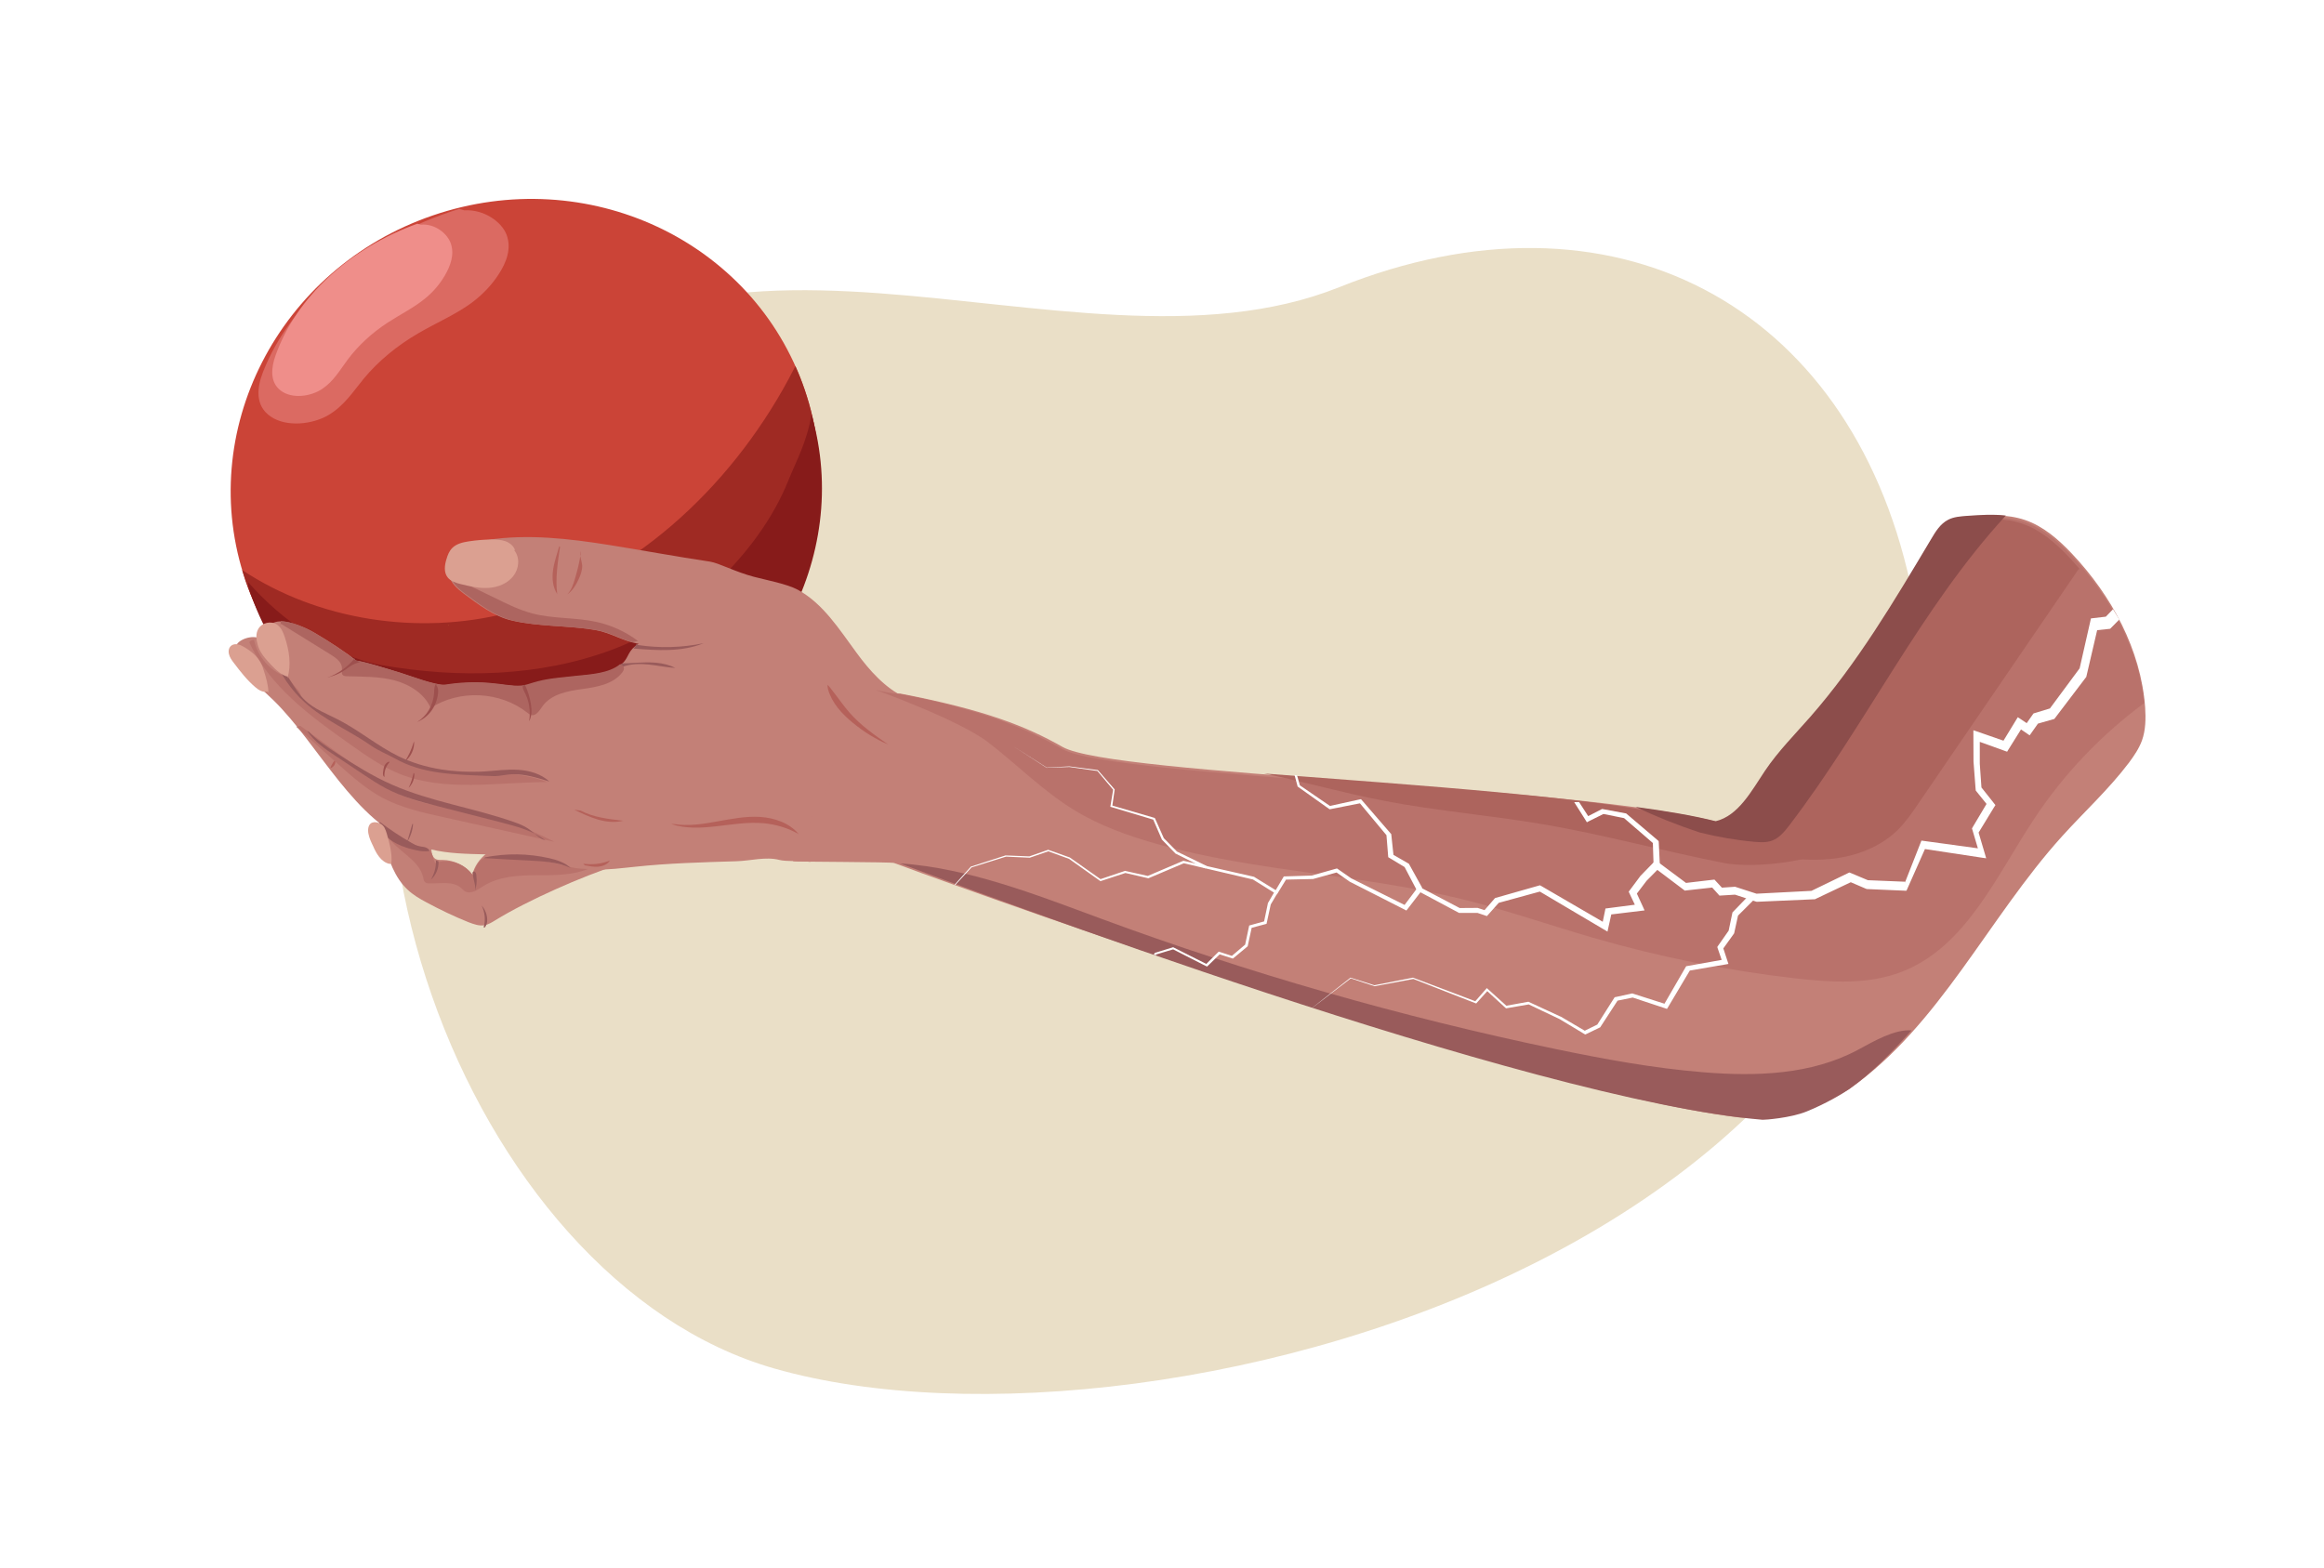 <?xml version="1.0" encoding="utf-8"?>
<!-- Generator: Adobe Illustrator 27.5.0, SVG Export Plug-In . SVG Version: 6.00 Build 0)  -->
<svg version="1.1" id="Layer_1" xmlns="http://www.w3.org/2000/svg" xmlns:xlink="http://www.w3.org/1999/xlink" x="0px" y="0px"
	 viewBox="0 0 1962 1323.9" style="enable-background:new 0 0 1962 1323.9;" xml:space="preserve">
<style type="text/css">
	.st0{fill:#FFFFFF;}
	.st1{fill:#EADFC7;}
	.st2{fill:#CB4437;}
	.st3{fill:#9F2A23;}
	.st4{fill:#871B1A;}
	.st5{fill:#DB6A62;}
	.st6{fill:#EF8E8A;}
	.st7{fill:#C38077;}
	.st8{fill:#B9726B;}
	.st9{fill:#AD645D;}
	.st10{fill:#995B5B;}
	.st11{fill:#DBA091;}
	.st12{fill:#E4B243;}
	.st13{fill:#9D504E;}
	.st14{fill:#B5615A;}
	.st15{fill:#8C4D4B;}
	.st16{fill:#AD6560;}
</style>
<g>
	<rect class="st0" width="1962" height="1323.9"/>
</g>
<path class="st1" d="M1612.7,492.6c-52-237.1-252.4-342.1-482.1-250.1s-562.5-125.1-732.5,140s-4.7,698.7,255.6,773
	C981.2,1249.2,1732.3,1038.4,1612.7,492.6z"/>
<ellipse transform="matrix(0.946 -0.324 0.324 0.946 -108.811 165.686)" class="st2" cx="443.3" cy="409.7" rx="249.4" ry="240.7"/>
<g>
	<path class="st3" d="M521.3,637.4c130.3-44.6,201.1-182.7,158-308.5c-2.3-6.8-4.9-13.4-7.8-19.8c-1.9,3.8-3.9,7.6-5.9,11.3
		c-50.2,92.8-134.2,170.7-236.5,197c-75.6,19.4-160.5,6.5-224.7-36.1c0.9,3,1.9,6.1,2.9,9.1C250.4,616.3,391,682,521.3,637.4z"/>
</g>
<g>
	<g>
		<path class="st4" d="M208.9,490.7c-0.1-0.1-0.3-0.2-0.4-0.3c0.3,0.4,0.7,0.7,1,1.1c0-0.1,0-0.1,0-0.2L208.9,490.7z"/>
	</g>
	<g>
		<path class="st4" d="M317.9,628.4c65.9,25.8,139.6,30.3,208.9,15.6C648.2,598.6,720,471,685.1,350c-4.1,23.9-12.7,38.7-19.8,56.3
			c-24.8,61.6-86.9,119.3-148.6,142.3s-129.7,24.3-194.5,13c-41.6-7.3-84.9-38.2-112.7-70c0,1.2,0.1,2.4,0.1,3.6
			c0.4,1.4,0.9,2.7,1.3,4.1C230.2,556.2,269.1,600.8,317.9,628.4z"/>
	</g>
</g>
<g>
	<path class="st5" d="M387.6,176.4c-80.2,25.3-142,76.8-165.7,138.1c-4.8,12.4-7,27.9,6.6,37.2c13.4,9.2,35.5,6.7,48.9-1.3
		s20.8-19.9,29.7-30.7c12.2-14.7,27.9-27.8,46.4-38.5c14.9-8.7,31.6-15.8,44.9-25.7c9.2-6.9,16.7-14.9,22.4-23.6
		c6.8-10.3,11.2-22.1,6.9-33.6c-4.3-11.4-19.6-21.7-35.6-20.7"/>
</g>
<g>
	<path class="st6" d="M352.3,188.9c-57.6,20.8-102.3,62.3-119.7,111.3c-3.5,9.9-5.2,22.3,4.4,29.6c9.5,7.2,25.3,5.1,35-1.4
		c9.7-6.5,15-16,21.5-24.7c8.8-11.8,20.2-22.4,33.5-31.1c10.7-7,22.7-12.9,32.3-20.9c6.7-5.5,12.1-12,16.2-19
		c4.9-8.3,8.2-17.7,5.2-26.8c-3-9.1-13.9-17.2-25.3-16.2"/>
</g>
<g>
	<path class="st7" d="M503.7,733.2c4,2.5,8.5-4.1,6.2-8.3c-2.3-4.1-7.5-5.3-12.1-6.3c-7.4-1.4-14.9-2.9-22.3-4.3
		c-14.6-2.8-29.8-5.6-44.3-2.9c-14.6,2.8-28.9,12.6-32.4,27c-5.9-7.6-15.5-12.2-25.1-12.3c-2.2,0-4.4,0.2-6.3-1
		c-2.3-1.6-3-4.7-3.2-7.5c-1.1-11.1-2-22.8-8.5-32.1c-6.3-9.1-20.3-14.1-28.9-7c-9.1,7.5-6.3,21.7-3,33c4.5,14.4,9.2,29.3,20.2,39.6
		c4.6,4.4,10.3,7.8,16,10.8c11.5,6.2,23.4,11.9,35.6,16.8c4.3,1.6,9,3.4,13.6,2.5c3.2-0.6,6.1-2.4,9-4.2
		c27.3-16.8,73.3-37.1,103.9-46.9"/>
</g>
<g>
	<path class="st8" d="M331.9,706.6c8.9,3.2,17.7,6.5,26.6,9.7c1.8,0.6,3.6,1.3,4.9,2.7c2.4,2.6,2,6.9,4.1,9.7
		c11.2-4.1,24.9,0.3,31.5,10.3c2.1-5.9,4.7-12.4,10.4-14.8c2.9-1.2,6.2-1.2,9.3-1.1c15.1,0.3,30.3,0.6,44.9,4.2
		c11.4,2.8,22.9,7.7,34.5,5.7c-14.1,6.3-30.1,6-45.5,6c-15.4,0.1-31.7,1-44.7,9.3c-4.7,3-10.5,7.1-15.3,4.3
		c-1.3-0.8-2.3-1.9-3.4-2.9c-7.1-6.1-17.8-3.5-27.1-3.8c-1,0-2.1-0.2-3-0.8c-1.2-0.9-1.5-2.6-1.8-4.1c-3.3-15.4-21.9-21.9-30.2-35.2
		"/>
</g>
<g>
	<path class="st7" d="M733.5,641c-9.2,15.1-17.5,30.7-26,46.3c-7.9,14.4-12.6,28-23.4,40.4c-8.3-0.9-20.7-0.2-26.1-1.6
		c-11.6-3-24.5,0.8-36.5,1.1c-28.5,0.9-57.2,1.6-85.7,4.7c-11.1,1.1-22,2.6-33.1,2.3c-19-0.6-37.2-6.6-55.8-9.8
		c-34.4-5.9-64.1,0.6-94.7-10.7c-53.8-20.2-82.3-84.3-121.5-122.6c-7.6-7.3-15.8-14.2-22.2-22.4c-5.4-6.8-12.3-16.3-8.8-24.1
		c2.7-6,19.1-10.3,22.3-2.3c0.1-9.1,4.7-17.1,13.8-17.6c9-0.4,22.3,5.2,30.1,9.8c12,7,26.5,16.5,35.5,23.8c0.1-0.3,3.6-0.5,36.8,9.9
		c7.3,2.2,30.9,11.4,38.5,10.2c40.1-6,55.2,4.3,69.4-0.2c14.2-4.5,18.6-4.8,40.3-7.1c13.9-1.5,31.4-2.2,40.3-12.2
		c4-4.4,3.8-10.1,12.4-15.3c-13.9-2.4-23.2-9.3-36.4-11.6c-22.2-3.9-48.3-2.8-70.4-8c-15.4-3.5-28.3-13.5-41-22.9
		c-5.4-4-10.8-8.9-12.3-15.5c-1.8-8.1,2.7-16.7,9.4-21.6c6.7-4.9,15.1-6.8,23.2-8.1c34.1-5.2,68.9-1.1,102.9,4.3
		c27.6,4.4,57.2,9.9,84.8,14c7.7,1.2,21.2,8.6,37.1,12.8c10.1,2.7,28,6,37.2,11c21.4,11.7,35,33.5,49.4,53
		c11,15.1,24.4,30.1,40.9,37.8C753.5,605.9,744,623.8,733.5,641z"/>
</g>
<g>
	<path class="st8" d="M242.2,570.5c19.3,28.9,51.2,46.3,81.8,62.5c7.8,4.1,15.6,8.3,23.9,11.2c36.4,13,78.3,2.1,114.4,16.2
		c-42.2-0.1-86.4,8.7-125.5-7.2c-14.9-6.1-28.2-15.5-41.3-24.8c-33.4-23.6-68.2-49-85.1-86.2c1-1.2,2.6-2,4.1-1.9
		c2.9,14.6,14.4,27.3,28.7,31.6"/>
</g>
<g>
	<path class="st7" d="M1561.4,919.4c76.2-53.7,116.9-144,179.4-213.2c18.8-20.8,39.7-39.9,56.6-62.3c4.3-5.8,8.4-11.8,10.9-18.6
		c3.2-8.9,3.3-18.7,2.7-28.1c-3.6-48.7-28.3-94.2-61.8-129.7c-11.3-11.9-24-23.1-39.5-28.4c-15.5-5.3-32.3-4.2-48.6-3.1
		c-5.3,0.4-10.8,0.8-15.5,3.2c-6.7,3.4-10.8,10.1-14.6,16.6c-31,52-62.1,104.5-102,150c-13,14.8-27,28.9-38,45.2
		c-11.4,17-22.5,38.2-41.8,42.8c-122.7-31-509.6-38.9-552.1-63.1c-30.4-17.3-65.7-31.4-137.2-45.1c-2.2,0.6-4.8,0.4-7.6-0.3
		c1.6,31.5-48,36.5-50.4,67.7c-1.7,21.9-30.7,52.3-32.3,74.2c1.5,0.6,84,0.5,85.3,1.5c1.3,0.9,522.3,192,712.4,214.7
		c3.5,0.4,7.6,0.3,11.9-0.1c0.1,0,0.2,0.1,0.3,0.1C1493.3,949.5,1549.1,928,1561.4,919.4z"/>
</g>
<g>
	<path class="st8" d="M1717.4,691.3c24.8-37.6,56.4-70.7,92.6-97.5c0.1-0.1,0.2-0.1,0.3-0.2c-4.9-46.7-29-90.1-61.3-124.3
		c-11.3-11.9-24-23.1-39.5-28.4c-15.5-5.3-32.3-4.2-48.6-3.1c-5.3,0.4-10.8,0.8-15.5,3.2c-6.7,3.4-10.8,10.1-14.6,16.6
		c-31,52-62.1,104.5-102,150c-13,14.8-27,28.9-38,45.2c-11.4,17-22.5,38.2-41.8,42.8c-122.7-31-509.6-38.9-552.1-63.1
		c-30.4-17.3-66.9-33.1-138.4-46.8c-2.1,0.6-16.8-2.5-19.3-3.2c0,0,70.1,25.2,94.7,44c24.5,18.8,46.4,41.2,72.7,57.3
		c21.8,13.4,46.2,22.1,70.8,29c84,23.4,172.6,25.6,257.3,46.5c37.2,9.2,73.4,21.8,110.2,32.5c55.9,16.2,113.2,27.7,171,34.3
		c30,3.4,61.3,5.4,89.4-5.5C1659.7,799.7,1685.3,739.7,1717.4,691.3z"/>
</g>
<g>
	<path class="st9" d="M1301.6,695.8c51.7,8.7,102.4,22.8,153.9,32.9c22.6,4.4,71.4-0.1,90.8-12.5c1.1-0.7-21.5,6.3-20.9,5.1
		c2-4-3.4-7.6-7.8-8.9c-28.9-8.4-92.3-22.1-95.3-21.4c-70-17.7-226.1-27.9-355.1-37.9c33.7,7,67.1,16.5,101,23
		C1212.4,684.7,1257.3,688.3,1301.6,695.8z"/>
</g>
<g>
	<path class="st10" d="M321.3,701.6c-1.1-2.4-1.3-5-0.6-7.6c8.5,6.5,17.4,12.4,26.6,17.6c2,1.2,4,2.3,6.2,2.8
		c1.6,0.4,3.4,0.5,5.2,0.9c1.7,0.6,3.4,1.5,4,3.1c-3.6,0.9-7.6,0.3-11.4-0.5c-11.2-2.4-22.6-6.8-29.1-16.2"/>
</g>
<g>
	<path class="st11" d="M328.8,729.4c-3.5-0.7-6.5-3.1-8.7-5.9s-3.8-6-5.2-9.3c-1.5-3.1-3.1-6.4-3.8-10c-0.8-3.6-0.3-8,2.8-9.5
		c1.1-0.4,2.3-0.6,3.6-0.4c2.8,0.3,5.5,1.9,7,4.4c0.9,1.7,1.6,3.6,2.1,5.4c2.3,8.2,4.7,16.8,3.8,25.2"/>
</g>
<g>
	<g>
		<path class="st12" d="M379,528.2c0-0.1-0.1-0.9-0.2-0.6C378.8,527.8,378.9,528.5,379,528.2L379,528.2z"/>
	</g>
</g>
<g>
	<path class="st7" d="M254,586.8c-5.6-10.8-2.6-25.3,6.9-33.1c9.4-7.8,24.3-7.7,33.8-0.1c2.5,2,4.6,4.2,7.3,5.7
		c6.6,3.3,15.7,0.5,21,5.6c0.5,8.5-3.5,16.7-8.9,23.2c-5.6,6.5-12.5,11.5-19.5,16.4c-2.6,1.8-5.2,3.6-8.4,3.9
		c-2.9,0.1-5.6-1-8.3-2.2c-9.2-4.5-17.4-10.7-24.5-18.1"/>
</g>
<g>
	<path class="st11" d="M225.7,583.9c-3.7,1-7.3-1.2-10.2-3.7c-7-6-12.6-13.2-18.2-20.6c-1.7-2.2-3.4-4.6-4-7.3
		c-0.7-2.7-0.1-5.8,2.3-7.4c3.1-2,7.1-0.6,10.3,1.3c6,3.5,11.6,8,14.6,14.2c1.1,2.1,1.7,4.2,2.4,6.4c1.8,5.8,3.6,11.7,3.7,17.8"/>
</g>
<g>
	<path class="st10" d="M348.1,695.7c-1.5,5-2.8,10-4.3,15c2.9-4.5,4.6-9.7,4.9-15"/>
</g>
<g>
	<path class="st13" d="M349.2,652.6c-1,4.3-2.2,8.6-4.2,12.6c3.1-3,5-7.5,4.8-11.9"/>
</g>
<g>
	<path class="st13" d="M328.9,643.5c-3.1,3.3-4.7,8-4.3,12.5c-1.4-0.6-1.4-2.4-1.2-4c0.2-1.9,0.5-3.7,1.2-5.4c0.7-1.6,2.1-3,3.8-3.5
		"/>
</g>
<g>
	<path class="st14" d="M283.1,642.4c0.4,2.7-1.6,5.6-4.3,6.2c1.2-3.2,3-6,5.4-8.4"/>
</g>
<g>
	<path class="st10" d="M409.2,783.2c1.5-1.7,2.2-4.2,2.1-6.5c0-4.5-1.8-8.9-4.7-12.1c2.8,5.6,3.5,12.3,1.7,18.4"/>
</g>
<g>
	<path class="st10" d="M399.1,737.5c-0.8-0.7,0.7-2,1.6-1.5c0.9,0.5,1.3,1.7,1.4,2.7c0.7,5.2,0.2,10.4-1.7,15.2
		c2.5-5-1.3-10.8-1.1-16.4"/>
</g>
<g>
	<path class="st10" d="M368.1,726.5c0.1,5.7-1.4,11.4-4.4,16.3c4.4-3.8,6.8-9.7,6.5-15.5"/>
</g>
<g>
	<path class="st10" d="M409.8,723.9c17.7-3.6,36.1-3.3,53.8,0.7c6.7,1.5,13.3,3.7,18.2,8.3c-11-5-23.3-5.7-35.2-6.3
		c-12.8-0.6-25.4-1.3-38.1-2.1"/>
</g>
<g>
	<path class="st14" d="M493.7,730.6c3.9,0.7,7.8,1.6,11.5,1.2c3.7-0.4,7.7-1.9,9.7-5.2c-7.2,2.9-14.9,3.7-22.5,2.7"/>
</g>
<g>
	<path class="st14" d="M472.8,461.7c-2,13.2-4,26.8-2.4,39.9c-3.7-5.8-4.5-13.2-3.5-20.1c0.9-6.8,3.3-13.4,5.2-20.2"/>
</g>
<g>
	<path class="st14" d="M490.1,468.5c-1.1,6.9-2.7,13.5-4.7,20.1c-1.4,4.8-3,9.7-6.5,13.3c4.5-3.1,7.5-8.2,9.8-13.2
		c1.6-3.6,3-7.5,2.8-11.5c-0.4-4-2.4-8.1-1.6-12"/>
</g>
<g>
	<path class="st10" d="M537.6,543.3c-0.7,1.6-1.6,3.1-2.8,4.3c19.9,1.6,40.7,3.1,59.2-4.5c-18.3,3.8-37.1,4.3-55.6,1.5"/>
</g>
<g>
	<path class="st10" d="M525.1,560.3c-0.8,0.2-1.3,0.6-1.7,1.3c-0.1,0.6,0,1.5,0.7,1.7c0.4,0.2,0.9,0,1.3-0.2c7-2.6,14.8-2.8,22.3-2
		c7.5,0.8,14.9,2.4,22.4,2.9c-10-5.3-22-5-33.2-4.4c-3.8,0.3-7.5,0.4-11.2,0.5"/>
</g>
<g>
	<path class="st13" d="M349.1,627.1c-1.6,5.6-4.1,10.9-7.3,15.9c5.1-4,8.2-10.5,7.8-17"/>
</g>
<g>
	<path class="st14" d="M700.1,579.7c3.4,4.3,6.6,8.6,9.9,13c2.2,3,4.6,6.1,7.1,8.9c9.3,10.7,21,18.9,32.7,27
		c-10.7-4.5-20.7-10.8-29.7-18.2c-9.3-7.6-17.7-16.7-21-28.2c-0.2-1.3-0.6-2.6-0.4-3.9"/>
</g>
<g>
	<path class="st14" d="M566.7,695.8c24.9,8.2,52-3.1,78.1-0.7c10.3,1,20.5,4,29.5,9.2c-7.8-9.4-20.3-13.7-32.5-14.5
		c-12.2-0.8-24.5,1.7-36.4,3.8c-11.9,2.2-24.3,4.1-36.4,2.2"/>
</g>
<g>
	<path class="st14" d="M484.8,683.7c6.5,3.1,13.1,6.3,20,8.3c6.9,2,14.3,2.8,21.4,1c-12.4-1.4-25.1-2.8-36.1-8.6"/>
</g>
<g>
	<path class="st10" d="M231.2,554.8c5.4,14.5,14.4,27.7,26,38.2c16.6,15.1,38,23.9,56.4,36.8c5.7,4,13.2,7,19.4,10.4
		c23.9,13.5,48.7,13.8,83.4,15.1c5.7,0.2,11.3-1.6,17.1-1.6c10.3,0,20.3,3.1,30.3,6.2c-7-6.5-16.7-9.3-26.3-9.9s-19.2,0.8-28.7,1.4
		c-24.7,1.5-50.1-2.1-72.3-12.8c-17.9-8.8-33.4-22-51.2-31.1c-9.5-4.9-20-8.7-27.8-16.2c-10.9-10.4-15.6-27.4-29.1-34.5"/>
</g>
<g>
	<path class="st11" d="M243.4,571.5c-5.9-1.3-10.5-5.9-14.7-10.3c-3.1-3.3-6.2-6.6-8.4-10.4c-1.3-2.2-2.3-4.5-2.9-7
		c-1.2-4.1-1.5-8.8,0.5-12.5c3-5.6,11.1-7.4,16.1-3.8c3.4,2.4,5,6.3,6.3,10.1c3.8,11.3,5.9,23.7,2.3,35.1"/>
</g>
<g>
	<path class="st9" d="M1379.4,684.9c33.5,15.9,68.8,27.8,105,35.3c20.3,4.3,41.2,7.2,61.8,5c20.7-2.2,41.2-9.9,56-24.5
		c6.7-6.6,12.1-14.5,17.4-22.3c45.1-65.9,90.1-131.9,135.2-197.8l0.4,0.3c0.1-0.3,0.1-0.5,0.2-0.8c-2.8-3.2-5.6-6.4-8.5-9.5
		c-11.3-11.9-24-23.1-39.5-28.4c-15.5-5.3-32.3-4.2-48.6-3.1c-5.3,0.4-10.8,0.8-15.5,3.2c-6.7,3.4-10.8,10.1-14.6,16.6
		c-31,52-62.1,104.5-102,150c-13,14.8-27,28.9-38,45.2c-11.4,17-22.5,38.2-41.8,42.8C1429.3,692.5,1406.2,688.5,1379.4,684.9z"/>
</g>
<g>
	<path class="st15" d="M1693.4,435.3c-10.9-1.2-22.1-0.5-33.1,0.3c-5.3,0.4-10.8,0.8-15.5,3.2c-6.7,3.4-10.8,10.1-14.6,16.6
		c-31,52-62.1,104.5-102,150c-13,14.8-27,28.9-38,45.2c-11.4,17-22.5,38.2-41.8,42.8c-17.7-4.5-40.8-8.5-67.6-12.1
		c17.6,8.3,35.6,15.5,54.1,21.6c15.2,3.8,30.8,6.5,46.4,7.9c4.9,0.4,10,0.7,14.7-1c6.2-2.3,10.6-7.7,14.6-12.9
		C1575.2,612.3,1621.8,513.2,1693.4,435.3z"/>
</g>
<g>
	<path class="st10" d="M1568.2,886.6c-39.1,20.9-85.7,22.4-129.9,18.8c-42.2-3.4-83.9-11.1-125.3-19.7c-130.5-27.2-259-64-384-110.2
		c-54.9-20.3-111.7-42.6-169.2-46.5c54.9,20.4,530.1,200,728.3,216.5c1.8,0.1,23.6-1.5,37.1-7c16-6.5,30.1-14.8,36.2-19.1
		c19.6-13.9,36.5-31.7,52.4-49.4C1599.1,869,1582.4,879,1568.2,886.6z"/>
</g>
<g>
	<path class="st0" d="M1608.5,744.5l-31.6-1.3l-13.8-5.8l-1.8-0.7l-1.5,0.7l-30.5,14.8l-46.4,2.4l-17.6-5.7l-0.7-0.2l-0.7,0.1
		l-10.2,0.7l-4.9-5.3l-1.4-1.5l-1.9,0.2l-22.1,2.6l-23.2-17.3l-2.4-1.8l-1.8,1.8l-10.9,11.2l-0.1,0.1l-0.1,0.1l-9,12.1l-0.9,1.2
		l0.7,1.5l4.5,9.5l-23.1,3l-1.7,0.2l-0.3,1.5l-2,9.7l-51.9-30.2l-1.1-0.6l-1.1,0.3l-36.2,10.3l-0.6,0.2l-0.4,0.4l-8.5,9.8l-5.5-1.8
		l-0.4-0.1l-0.4,0l-14.7,0.1l-33.1-17.4l-1.6-0.9l-0.9,1.2l-10.9,14.5l-45.1-22.5l-11.2-7.8l-0.8-0.5l-0.8,0.2l-20.5,5.8l-22.9,0.7
		l-0.7,0l-0.3,0.6l-6.5,11l-17.9-11l-0.2-0.2l-0.3-0.1l-59.1-13.4l-0.4-0.1l-0.3,0.1L969,739.6l-18.9-4.2l-0.3-0.1l-0.2,0.1
		l-20.5,6.9l-25.8-18.2l-0.1-0.1l-0.1,0l-18-6.4l-0.2-0.1l-0.2,0.1l-15.7,5.5l-19.9-0.8l-0.1,0l-0.1,0l-29.1,9.4l-0.1,0l-0.1,0.1
		L805.9,747c0.2,0.1,0.3,0.2,0.5,0.3l13.8-14.9l29.1-9.1l19.9,0.9l0.1,0l0.1,0l15.6-5.4l17.6,6.4l26,18.5l0.4,0.3l0.4-0.1l20.7-6.8
		l19,4.4l0.3,0.1l0.3-0.1l29.7-12.6l58.4,13.7l18.9,11.8l1.3,0.8l0.7-1.1l7-11.4l22.4-0.5l0.2,0l0.2,0l19.9-5.5l10.6,7.4l0.1,0.1
		l0.1,0.1l46.6,23.7l1.5,0.8l0.9-1.1l11-14.3l32,17.1l0.6,0.3l0.6,0l14.9,0l6.6,2.2l1.4,0.5l0.9-1l9.1-10.2l34.7-9.5l53.9,31.9
		l3.2,1.9l0.7-3.2l2.5-11.3l24.8-3l3.3-0.4l-1.4-3.1l-5.1-11.1l8.2-10.8l9.1-9.2l22,16.6l1.2,0.9l1.4-0.2l21.7-2.4l4.8,5.3l1.3,1.5
		l1.9-0.1l11.3-0.7l17.5,5.8l0.7,0.2l0.7,0l47.8-2.1l0.7,0l0.6-0.3l29.7-14.1l12.8,5.5l0.8,0.3l0.8,0l32.4,1.4L1608.5,744.5z"/>
	<path class="st0" d="M1395.4,711.8l0.6,18.2l5.3,0.6l-0.9-19.3l-0.1-1.1l-0.9-0.8l-26-22.1l-0.6-0.5l-0.7-0.1l-18.8-3.5l-0.8-0.1
		l-0.6,0.3l-11.1,5.7l-7.7-11.9c-1.4,0.1-2.8,0.1-4.1,0.1l9.6,15.2l1.1,1.8l1.7-0.9l12.3-6.1l17.4,3.5L1395.4,711.8z"/>
	<path class="st0" d="M1481.8,758.6l-4.2-3.7L1463,770l-0.4,0.4l-0.1,0.5l-3.1,14.9l-9.1,13l-0.5,0.8l0.3,1l3.4,9.9l-29.1,5.2
		l-0.8,0.1l-0.4,0.6l-18,31.1l-26.6-8.5l-0.5-0.2l-0.5,0.1l-13.8,3l-0.6,0.1l-0.3,0.4l-14.4,22.7l-10.6,5.2l-20.4-12l-0.1,0l-0.1,0
		l-26.6-12.3l-0.4-0.2l-0.4,0.1l-18.2,3.3l-15.7-14.2l-0.8-0.7l-0.6,0.7l-9.1,10.4l-52.3-19.8l-0.2-0.1l-0.2,0l-32.5,6.4l-20.1-6.4
		l-0.1,0l-0.1,0.1l-33,26c0,0,0,0,0.1,0l33.3-25.5l20,6.6l0.1,0l0.1,0l32.6-6.1l52.5,20.5l0.6,0.2l0.3-0.4l9-10L1271,851l0.5,0.4
		l0.6-0.1l18.5-3.2l26.1,12.4l20.9,12.6l0.7,0.4l0.7-0.3l11.6-5.6l0.3-0.1l0.2-0.3l14.5-22.3l12.8-2.6l27.5,9.1l1.4,0.5l0.7-1.1
		l18.6-31.3l30.5-5.2l2.1-0.4l-0.7-2.1l-3.6-11l8.9-12.4l0.2-0.3l0.1-0.4l3.2-14.6L1481.8,758.6z"/>
	<path class="st0" d="M1200.8,749.9l-11-19.9l-0.4-0.7l-0.7-0.4l-12.3-7.1l-1.8-16.9l-0.1-0.7l-0.5-0.5l-24.2-28l-0.8-0.9l-1.1,0.2
		l-25.1,5.5l-25.4-17.4l-2.4-8.4c-0.7-0.1-1.4-0.2-2.1-0.3l2.5,9.3l0.1,0.4l0.4,0.3l26,18.5l0.6,0.4l0.7-0.1l24.9-4.9l22.4,26.9
		l1.4,17.4l0.1,1.2l1.2,0.7l12.6,7.6l10.2,19.4L1200.8,749.9z"/>
	<path class="st0" d="M1076.3,752.4l-5.8,10l-0.1,0.1l0,0.2l-3.2,15.3l-12,3.3l-0.6,0.2l-0.1,0.5l-3.3,15.6l-11.2,9.5l-10.5-3.4
		l-0.6-0.2l-0.4,0.4l-10.1,10l-27.6-13.9l-0.4-0.2l-0.3,0.1l-14.9,4.6l-0.3,0.1l-0.1,0.2l-0.7,1.2c0.5,0.1,0.9,0.3,1.4,0.5
		c0.1,0,0.2,0.1,0.2,0.1l0.4-0.7l14.3-4.3l27.9,14.2l0.7,0.3l0.5-0.4l10.2-9.9l10.5,3.4l0.6,0.2l0.4-0.3l11.9-9.9l0.2-0.2l0.1-0.3
		l3.3-15.3l12-3.2l0.6-0.2l0.1-0.6l3.4-15.7l5.8-9.8L1076.3,752.4z"/>
	<polygon class="st0" points="1017.6,733.3 992.6,720.8 992.3,720.7 992.2,720.5 981,709 980.8,708.8 980.8,708.6 973.4,691.6 
		974.1,692.2 938.1,681.4 937.4,681.2 937.5,680.5 939.8,666.5 939.9,667 926.3,650.8 926.6,651 902.8,647.6 902.9,647.6 
		883.6,648.3 883.6,648.3 883.6,648.3 856.1,630.5 883.7,648.1 883.6,648.1 902.8,647.1 902.8,647.1 902.8,647.1 926.6,650.2 
		926.8,650.2 927,650.4 940.9,666.4 941.1,666.6 941,666.9 939,680.9 938.4,680 974.4,690.5 974.9,690.7 975.2,691.2 982.7,708.1 
		982.5,707.7 993.8,719.2 993.4,718.9 1018.5,731.1 	"/>
</g>
<path class="st0" d="M1783.9,514.4l-6.1,6.3l-11.2,1.3l-1.4,0.2l-0.4,2l-9.1,40.1l-25.1,33.9l-13.2,4l-0.6,0.2l-0.4,0.5l-5.4,7.7
	l-5.8-3.9l-1.7-1.1l-1,1.6l-11.1,18.2l-23-8l-2.4-0.8l0,3.6l0.1,22.4l0,0.2l0,0.2l1.7,22.3l0.2,2.2l1.2,1.5l7.9,9.8l-11.5,19.3
	l-0.8,1.4l0.7,2.3l4.3,14.5l-46.7-6.4l-1-0.1l-0.4,1.1l-14.9,37.9l-0.2,0.6l0,0.8l0,0.1l2.9,1.8l15.6-35.2l48.8,7.4l2.9,0.4
	l-1.4-4.8l-5-16.9l12.5-20.5l1.7-2.7l-2.6-3.3l-9.2-11.6l-1.4-20l0-18.5l21.9,7.9l1.2,0.4l0.7-1.2l11-17.6l5.7,3.9l1.6,1.1l1-1.4
	l6-8.5l13.3-3.8l0.5-0.1l0.4-0.5l26.2-34.5l0.4-0.5l0.2-0.8l9-38.7l10.4-1.1l0.6-0.1l0.5-0.5l7.2-7.3
	C1787.4,520.2,1785.6,517.3,1783.9,514.4z"/>
<g>
	<path class="st16" d="M392.5,501.2c12.8,9.4,25.6,19.4,41,22.9c22,5.2,48.2,4.1,70.4,8c11.1,2,19.4,7.2,30,10.2
		c1.6-0.3,3.1-0.7,4.7-1.1c-10.4-7.8-22.4-13.3-35.1-16.1c-17.7-3.9-36.4-2.5-53.9-7.1c-10.4-2.7-20.2-7.4-29.9-12.2
		c-9.4-4.5-18.7-9.1-28.1-13.6l-0.1,1.2c-2.7-2.1-6.1-3.2-9.5-3.1C384.4,494.7,388.4,498.2,392.5,501.2z"/>
</g>
<g>
	<path class="st11" d="M434.2,464.7c5,6.3,4,15.7-1,21.9c-4.9,6.2-12.9,9.3-20.8,9.8c-7.9,0.5-15.7-1.3-23.4-3.2
		c-4.1-1-8.5-2.4-11.1-5.7c-3.3-4.2-2.6-10.2-1-15.3c1-3.5,2.3-6.9,4.9-9.5c3.6-3.6,8.8-4.8,13.9-5.6c6.5-1,13.1-1.5,19.6-1.6
		c3.8,0,7.5,0.2,11.2,1.4c3.6,1.3,6.9,3.8,8.2,7.3"/>
</g>
<g>
	<path class="st16" d="M525.3,567.8c0.9-1.2,1.7-2.6,1.4-4c-0.3-1.5-1.6-2.4-3.2-3c-9.4,7.8-25.2,8.6-37.9,9.9
		c-21.7,2.3-26.1,2.6-40.3,7.1c-14.2,4.5-29.3-5.9-69.4,0.2c-7.6,1.1-31.1-8-38.5-10.2c-33.2-10.3-36.7-10.2-36.8-9.9
		c-9.1-7.3-23.5-16.7-35.5-23.8c-7.2-4.3-19.2-9.4-28.1-9.7c-0.1,1.4-0.2,2.9-0.2,4.3l0.4-2c14.1,8.7,28.2,17.5,42.3,26.2
		c4.3,2.7,9.2,6.3,9.2,11.4c0,1.9-0.7,4.2,0.6,5.6c0.9,1,2.4,1.1,3.7,1.1c13.3,0.4,26.9,0.1,39.8,3.4c12.9,3.4,25.5,11.2,30.8,23.4
		c24.4-15.8,58.8-14.1,81.6,4c1,0.8,2,1.6,3.1,1.9c4.2,1.2,7.2-3.8,9.7-7.4c7.3-10.2,21.1-12.8,33.5-14.5
		C504,580.1,517.7,577.7,525.3,567.8z"/>
</g>
<g>
	<path class="st13" d="M441.7,578.6c-1,1.5,0,3.5,0.8,5.1c4.2,7.7,5.7,16.6,4.2,25.3c2.3-4.1,2.3-9.3,1.6-14
		c-0.9-5.8-2.6-11.4-5.1-16.7"/>
</g>
<g>
	<path class="st13" d="M368.4,578.6c1.6,2,1.7,4.7,1.4,7c-1.3,11.2-8,20-17.6,24c8.2-5,13.6-14,14.3-24.7c0.1-2.8,0.1-6.1,2-8"/>
</g>
<g>
	<path class="st13" d="M298.4,556.3c1.7,1.1,3.7,2.1,5.7,2.7c-3.2,0.8-6.2,2-9,3.9c-1.8,1.2-3.3,2.6-5.1,3.6
		c-4.1,2.7-8.9,4.3-13.7,5.7c9.2-3.3,17.5-9.2,23.6-16.9"/>
</g>
<g>
	<path class="st8" d="M253.6,612.9c10,7.2,20,14.4,29.9,21.7c10.7,7.8,21.4,15.5,32.4,23c8.2,5.6,16.6,11.1,25.8,15
		c15.5,6.6,32.6,8.3,49.2,11.5c26.8,5.1,52.9,14.2,77.2,26.7c-31.5-7-63-14-94.5-21c-17.3-3.8-34.8-7.8-50.4-16
		c-14.1-7.5-26.2-18.3-38.1-28.9c-11.7-10.4-23.3-20.9-35-31.3"/>
</g>
<g>
	<path class="st10" d="M259.5,617.4c5.9,8.9,15,15.1,23.8,20.9c8.2,5.5,16.4,10.8,24.5,16.3c5.9,3.9,11.7,7.7,17.9,11
		c14.1,7.5,29.8,11.5,45.3,15.5c17.4,4.4,34.9,9,52.4,13.4c13,3.4,26.4,6.8,37,15.1c-5.7-1.8-9.8-6.9-14.9-10.2
		c-3.6-2.4-7.6-3.9-11.6-5.3c-34-12-70.3-17.1-103.3-31.7c-16-7.1-31-16.4-45.7-26c-8.7-5.6-17.2-11.4-24.5-18.8"/>
</g>
</svg>
